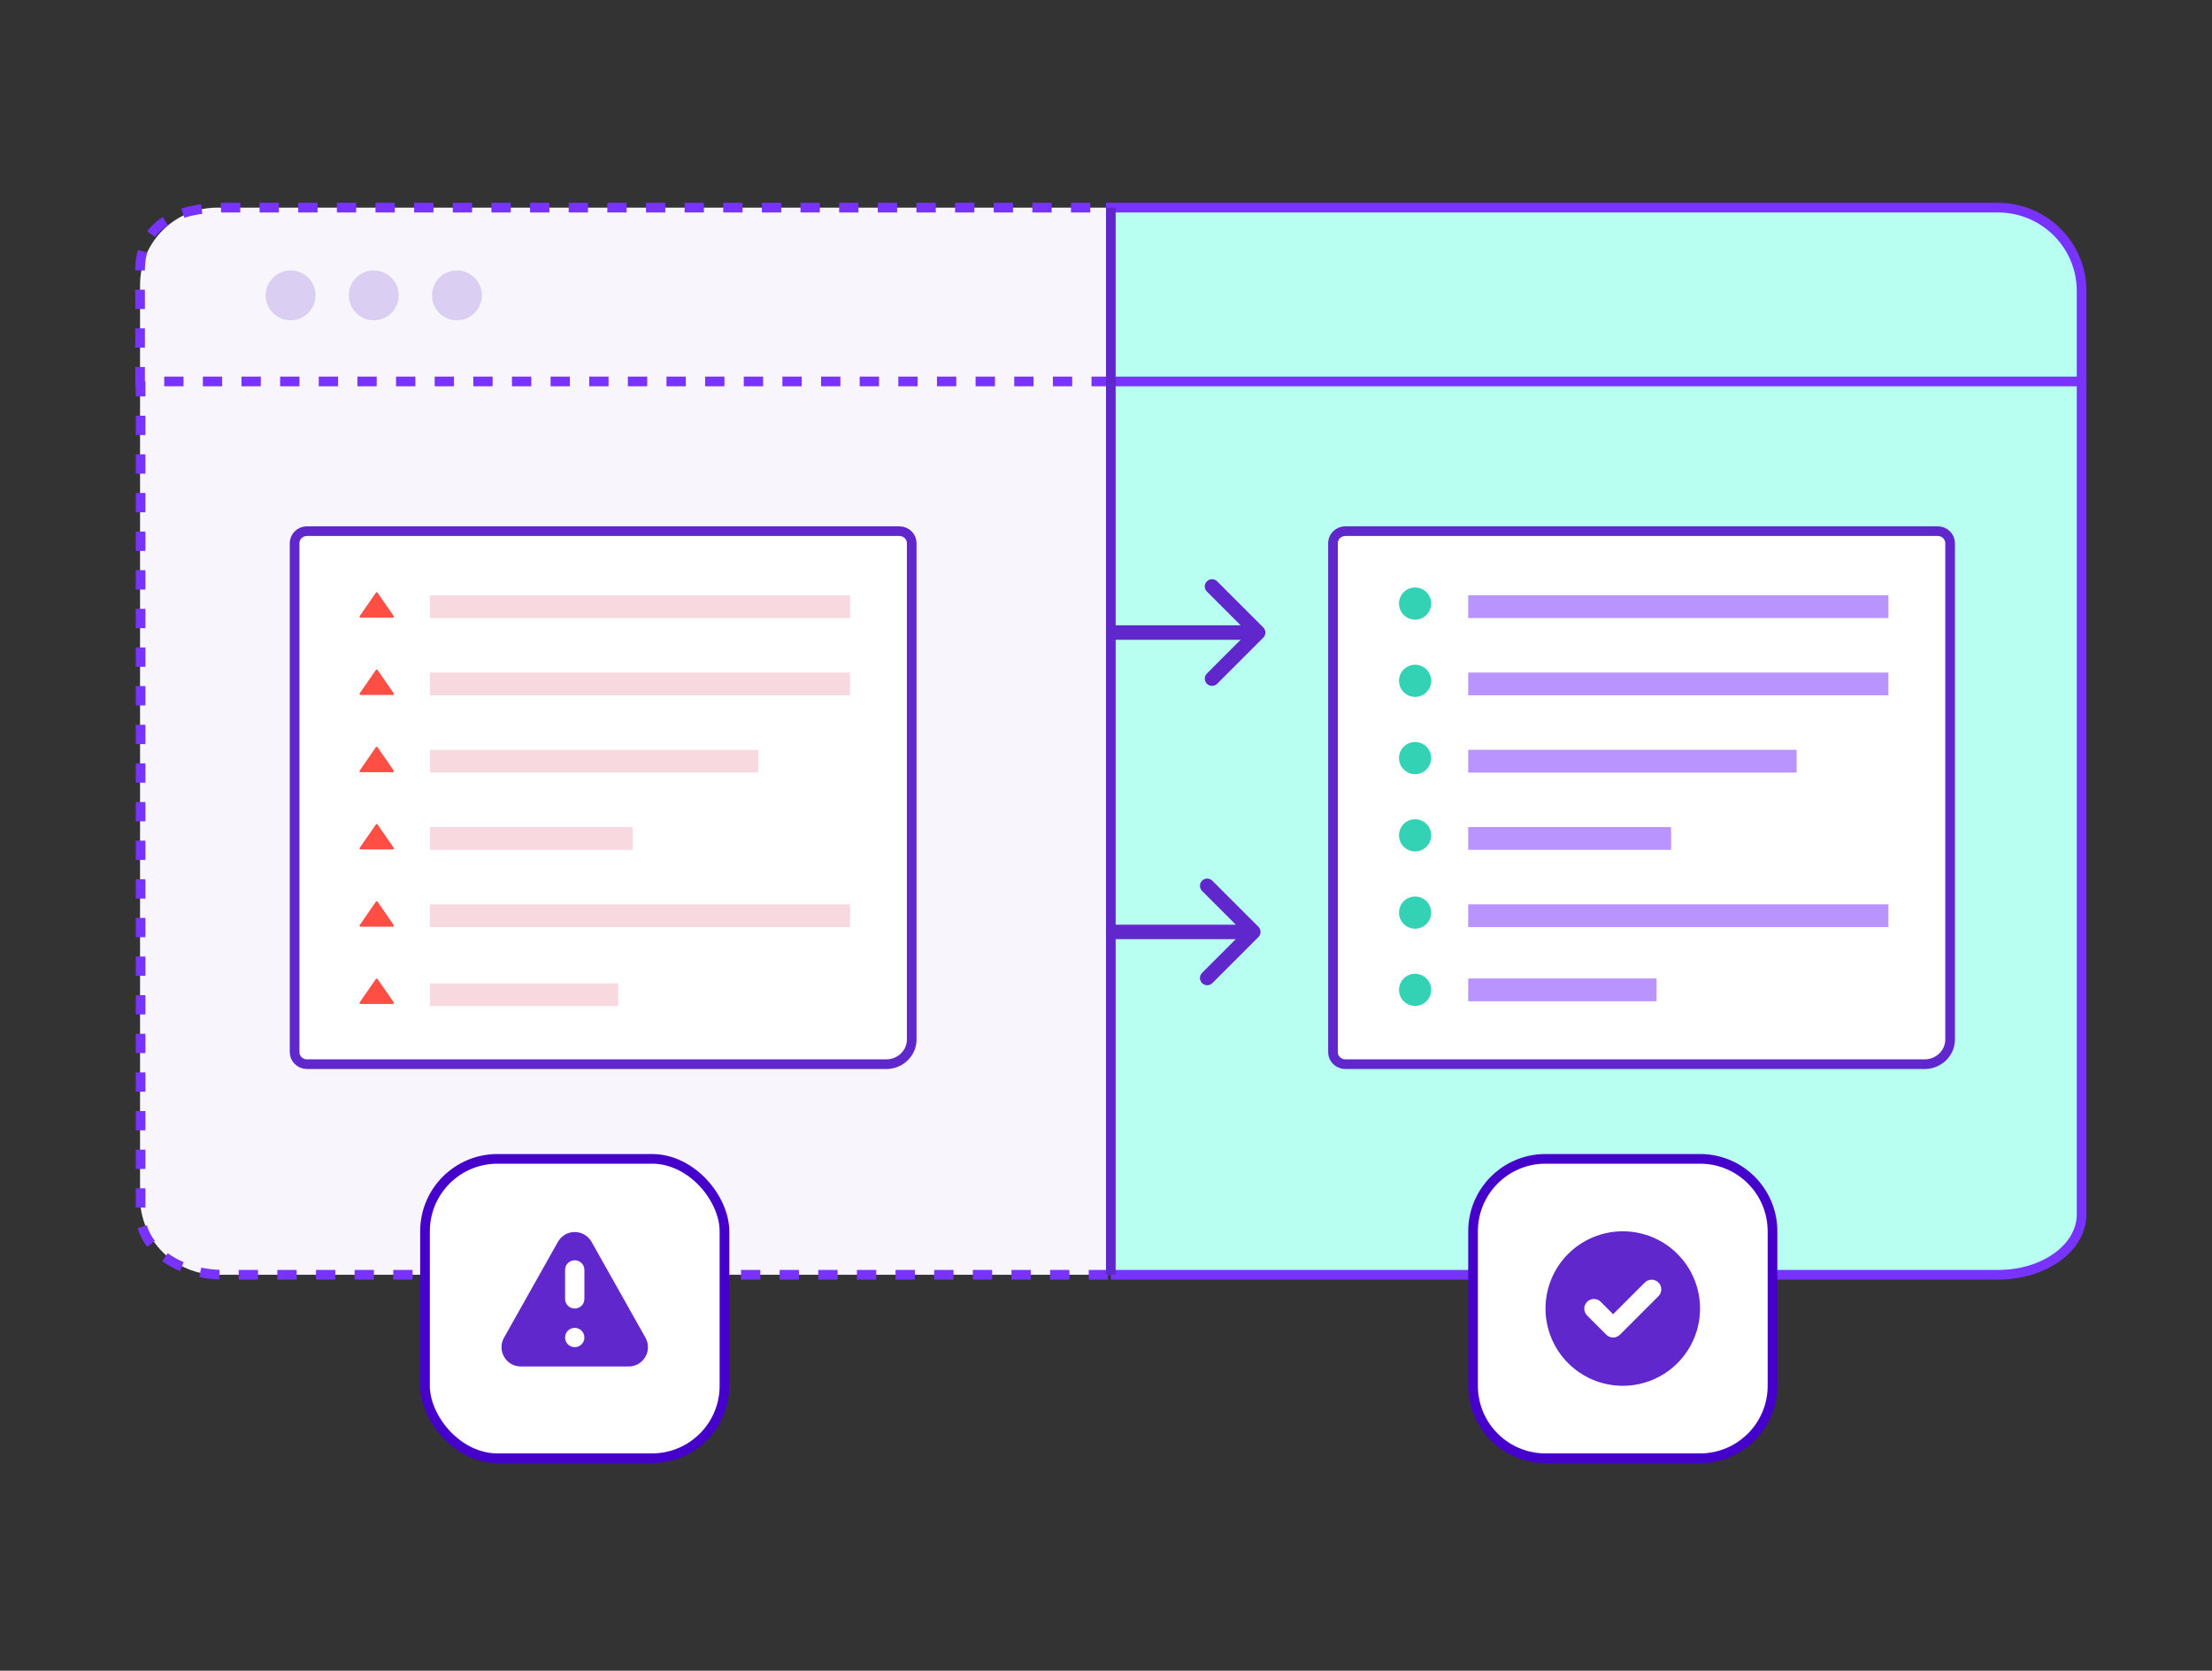 <?xml version="1.0" encoding="UTF-8"?> <svg xmlns="http://www.w3.org/2000/svg" width="458" height="346" viewBox="0 0 458 346" fill="none"><rect x="0" y="0" width="458" height="346" fill="#333333" stroke="none"/><path d="M230 43H415C423.837 43 431 50.163 431 59V248C431 256.837 423.837 264 415 264H230V43Z" fill="#B8FFF2"></path><path d="M278.572 110H401.2C402.648 110 403.773 111.134 403.773 112.473V215.287C403.773 218.08 401.436 220.393 398.491 220.394H278.572C277.125 220.393 276 219.259 276 217.921V112.473L276.013 112.224C276.142 110.996 277.215 110 278.572 110Z" fill="white" stroke="#6027CC" stroke-width="2"></path><path d="M29 59C29 50.163 36.163 43 45 43H231V264H45C36.163 264 29 256.837 29 248V59Z" fill="#F8F6FC"></path><path d="M229 79H431V60.247C431 50.724 423.245 43 413.686 43H229" stroke="#7933FF" stroke-width="2" stroke-miterlimit="10"></path><path d="M230 79H29V56C29 46.478 36.716 43 46.229 43H230" stroke="#7933FF" stroke-width="2" stroke-miterlimit="10" stroke-dasharray="4 4"></path><path d="M230 264H413.771C423.286 264 431 258.408 431 251.509V79" stroke="#7933FF" stroke-width="2" stroke-miterlimit="10"></path><path d="M229.425 264H46.28C36.798 264 29.11 258.408 29.11 251.509V79" stroke="#7933FF" stroke-width="2" stroke-miterlimit="10" stroke-dasharray="4 4"></path><path d="M60.167 66.333C63.02 66.333 65.333 64.02 65.333 61.167C65.333 58.313 63.02 56 60.167 56C57.313 56 55 58.313 55 61.167C55 64.02 57.313 66.333 60.167 66.333Z" fill="#DACFF2"></path><path d="M77.389 66.333C80.242 66.333 82.555 64.02 82.555 61.167C82.555 58.313 80.242 56 77.389 56C74.535 56 72.222 58.313 72.222 61.167C72.222 64.02 74.535 66.333 77.389 66.333Z" fill="#DACFF2"></path><path d="M94.611 66.333C97.465 66.333 99.778 64.02 99.778 61.167C99.778 58.313 97.465 56 94.611 56C91.757 56 89.444 58.313 89.444 61.167C89.444 64.02 91.757 66.333 94.611 66.333Z" fill="#DACFF2"></path><path d="M230 264V43" stroke="#6027CC" stroke-width="2"></path><path d="M261.561 132.061C262.147 131.475 262.147 130.525 261.561 129.939L252.015 120.393C251.43 119.808 250.48 119.808 249.894 120.393C249.308 120.979 249.308 121.929 249.894 122.515L258.379 131L249.894 139.485C249.308 140.071 249.308 141.021 249.894 141.607C250.48 142.192 251.43 142.192 252.015 141.607L261.561 132.061ZM230 131V132.5H260.501V131V129.5H230V131Z" fill="#6027CC"></path><path d="M260.561 194.061C261.147 193.475 261.147 192.525 260.561 191.939L251.015 182.393C250.43 181.808 249.48 181.808 248.894 182.393C248.308 182.979 248.308 183.929 248.894 184.515L257.379 193L248.894 201.485C248.308 202.071 248.308 203.021 248.894 203.607C249.48 204.192 250.43 204.192 251.015 203.607L260.561 194.061ZM229 193V194.5H259.501V193V191.5H229V193Z" fill="#6027CC"></path><path d="M320 240H352C360.284 240 367 246.716 367 255V287C367 295.284 360.284 302 352 302H320C311.716 302 305 295.284 305 287V255C305 246.716 311.716 240 320 240Z" fill="white" stroke="#4600CC" stroke-width="2"></path><path fill-rule="evenodd" clip-rule="evenodd" d="M336 287C340.243 287 344.313 285.314 347.314 282.314C350.314 279.313 352 275.243 352 271C352 266.757 350.314 262.687 347.314 259.686C344.313 256.686 340.243 255 336 255C331.757 255 327.687 256.686 324.686 259.686C321.686 262.687 320 266.757 320 271C320 275.243 321.686 279.313 324.686 282.314C327.687 285.314 331.757 287 336 287ZM343.414 268.414C343.778 268.037 343.98 267.532 343.975 267.007C343.971 266.483 343.76 265.981 343.39 265.61C343.019 265.24 342.517 265.029 341.993 265.025C341.468 265.02 340.963 265.222 340.586 265.586L334 272.172L331.414 269.586C331.037 269.222 330.532 269.02 330.007 269.025C329.483 269.029 328.981 269.24 328.61 269.61C328.24 269.981 328.029 270.483 328.025 271.007C328.02 271.532 328.222 272.037 328.586 272.414L332.586 276.414C332.961 276.789 333.47 277 334 277C334.53 277 335.039 276.789 335.414 276.414L343.414 268.414Z" fill="#6027CC"></path><rect x="88" y="240" width="62" height="62" rx="15" fill="white" stroke="#4600CC" stroke-width="2"></rect><path d="M115.95 257.443C117.247 255.137 120.502 255.065 121.919 257.227L122.05 257.443L133.21 277.283C134.523 279.618 132.838 282.498 130.163 282.498H107.84C105.163 282.498 103.477 279.618 104.79 277.283L115.95 257.443ZM119 274.5C118.337 274.5 117.701 274.764 117.232 275.232C116.763 275.701 116.501 276.337 116.5 277C116.5 277.663 116.763 278.299 117.232 278.768C117.701 279.236 118.337 279.5 119 279.5C119.663 279.5 120.299 279.236 120.768 278.768C121.237 278.299 121.5 277.663 121.5 277C121.5 276.337 121.237 275.701 120.768 275.232C120.299 274.764 119.663 274.5 119 274.5ZM119 260.5C118.337 260.5 117.701 260.764 117.232 261.232C116.763 261.701 116.501 262.337 116.5 263V269C116.5 269.663 116.763 270.299 117.232 270.768C117.701 271.236 118.337 271.5 119 271.5C119.663 271.5 120.299 271.236 120.768 270.768C121.237 270.299 121.5 269.663 121.5 269V263C121.5 262.337 121.237 261.701 120.768 261.232C120.299 260.764 119.663 260.5 119 260.5Z" fill="#6027CC" stroke="#6027CC"></path><line x1="304" y1="125.643" x2="391" y2="125.643" stroke="#B994FF" stroke-width="4.714"></line><line x1="304" y1="141.643" x2="391" y2="141.643" stroke="#B994FF" stroke-width="4.714"></line><line x1="304" y1="157.643" x2="372" y2="157.643" stroke="#B994FF" stroke-width="4.714"></line><line x1="304" y1="173.643" x2="346" y2="173.643" stroke="#B994FF" stroke-width="4.714"></line><line x1="304" y1="189.643" x2="391" y2="189.643" stroke="#B994FF" stroke-width="4.714"></line><path d="M304 205H343" stroke="#B994FF" stroke-width="4.714"></path><g clip-path="url(#clip0_11125_34797)"><path d="M293 128.333C294.841 128.333 296.333 126.841 296.333 125C296.333 123.159 294.841 121.667 293 121.667C291.159 121.667 289.667 123.159 289.667 125C289.667 126.841 291.159 128.333 293 128.333Z" fill="#33D2B5"></path></g><g clip-path="url(#clip1_11125_34797)"><path d="M293 144.333C294.841 144.333 296.333 142.841 296.333 141C296.333 139.159 294.841 137.667 293 137.667C291.159 137.667 289.667 139.159 289.667 141C289.667 142.841 291.159 144.333 293 144.333Z" fill="#33D2B5"></path></g><g clip-path="url(#clip2_11125_34797)"><path d="M293 160.333C294.841 160.333 296.333 158.841 296.333 157C296.333 155.159 294.841 153.667 293 153.667C291.159 153.667 289.667 155.159 289.667 157C289.667 158.841 291.159 160.333 293 160.333Z" fill="#33D2B5"></path></g><g clip-path="url(#clip3_11125_34797)"><path d="M293 176.333C294.841 176.333 296.333 174.841 296.333 173C296.333 171.159 294.841 169.667 293 169.667C291.159 169.667 289.667 171.159 289.667 173C289.667 174.841 291.159 176.333 293 176.333Z" fill="#33D2B5"></path></g><g clip-path="url(#clip4_11125_34797)"><path d="M293 192.333C294.841 192.333 296.333 190.841 296.333 189C296.333 187.159 294.841 185.667 293 185.667C291.159 185.667 289.667 187.159 289.667 189C289.667 190.841 291.159 192.333 293 192.333Z" fill="#33D2B5"></path></g><g clip-path="url(#clip5_11125_34797)"><path d="M293 208.333C294.841 208.333 296.333 206.841 296.333 205C296.333 203.159 294.841 201.667 293 201.667C291.159 201.667 289.667 203.159 289.667 205C289.667 206.841 291.159 208.333 293 208.333Z" fill="#33D2B5"></path></g><path d="M63.572 110H186.2C187.648 110 188.773 111.134 188.773 112.473V215.287C188.773 218.08 186.436 220.393 183.491 220.394H63.572C62.125 220.393 61 219.259 61 217.921V112.473L61.013 112.224C61.142 110.996 62.215 110 63.572 110Z" fill="white" stroke="#6027CC" stroke-width="2"></path><line x1="89" y1="125.643" x2="176" y2="125.643" stroke="#F7D9DF" stroke-width="4.714"></line><line x1="89" y1="141.643" x2="176" y2="141.643" stroke="#F7D9DF" stroke-width="4.714"></line><line x1="89" y1="157.643" x2="157" y2="157.643" stroke="#F7D9DF" stroke-width="4.714"></line><line x1="89" y1="173.643" x2="131" y2="173.643" stroke="#F7D9DF" stroke-width="4.714"></line><line x1="89" y1="189.643" x2="176" y2="189.643" stroke="#F7D9DF" stroke-width="4.714"></line><path d="M89 206H128" stroke="#F7D9DF" stroke-width="4.714"></path><g clip-path="url(#clip6_11125_34797)"><path d="M74.477 127.59C74.455 127.621 74.442 127.658 74.44 127.695C74.438 127.733 74.446 127.771 74.463 127.805C74.481 127.839 74.507 127.867 74.54 127.886C74.572 127.906 74.61 127.917 74.648 127.917H81.353C81.391 127.917 81.428 127.906 81.46 127.886C81.493 127.867 81.519 127.839 81.537 127.805C81.555 127.771 81.563 127.733 81.56 127.695C81.558 127.658 81.545 127.621 81.524 127.59L78.171 122.747C78.152 122.72 78.127 122.697 78.097 122.681C78.067 122.666 78.034 122.658 78 122.658C77.966 122.658 77.933 122.666 77.904 122.681C77.874 122.697 77.848 122.72 77.829 122.747L74.477 127.59Z" fill="#FF4E43"></path></g><g clip-path="url(#clip7_11125_34797)"><path d="M74.477 143.59C74.455 143.621 74.442 143.658 74.44 143.695C74.438 143.733 74.446 143.771 74.463 143.805C74.481 143.839 74.507 143.867 74.54 143.886C74.572 143.906 74.61 143.917 74.648 143.917H81.353C81.391 143.917 81.428 143.906 81.46 143.886C81.493 143.867 81.519 143.839 81.537 143.805C81.555 143.771 81.563 143.733 81.56 143.695C81.558 143.658 81.545 143.621 81.524 143.59L78.171 138.747C78.152 138.72 78.127 138.697 78.097 138.681C78.067 138.666 78.034 138.658 78 138.658C77.966 138.658 77.933 138.666 77.904 138.681C77.874 138.697 77.848 138.72 77.829 138.747L74.477 143.59Z" fill="#FF4E43"></path></g><g clip-path="url(#clip8_11125_34797)"><path d="M74.477 159.59C74.455 159.621 74.442 159.658 74.44 159.695C74.438 159.733 74.446 159.771 74.463 159.805C74.481 159.839 74.507 159.867 74.54 159.886C74.572 159.906 74.61 159.917 74.648 159.917H81.353C81.391 159.917 81.428 159.906 81.46 159.886C81.493 159.867 81.519 159.839 81.537 159.805C81.555 159.771 81.563 159.733 81.56 159.695C81.558 159.658 81.545 159.621 81.524 159.59L78.171 154.747C78.152 154.72 78.127 154.697 78.097 154.681C78.067 154.666 78.034 154.658 78 154.658C77.966 154.658 77.933 154.666 77.904 154.681C77.874 154.697 77.848 154.72 77.829 154.747L74.477 159.59Z" fill="#FF4E43"></path></g><g clip-path="url(#clip9_11125_34797)"><path d="M74.477 175.59C74.455 175.621 74.442 175.658 74.44 175.695C74.438 175.733 74.446 175.771 74.463 175.805C74.481 175.839 74.507 175.867 74.54 175.886C74.572 175.906 74.61 175.917 74.648 175.917H81.353C81.391 175.917 81.428 175.906 81.46 175.886C81.493 175.867 81.519 175.839 81.537 175.805C81.555 175.771 81.563 175.733 81.56 175.695C81.558 175.658 81.545 175.621 81.524 175.59L78.171 170.747C78.152 170.72 78.127 170.697 78.097 170.681C78.067 170.666 78.034 170.658 78 170.658C77.966 170.658 77.933 170.666 77.904 170.681C77.874 170.697 77.848 170.72 77.829 170.747L74.477 175.59Z" fill="#FF4E43"></path></g><g clip-path="url(#clip10_11125_34797)"><path d="M74.477 191.59C74.455 191.621 74.442 191.658 74.44 191.695C74.438 191.733 74.446 191.771 74.463 191.805C74.481 191.839 74.507 191.867 74.54 191.886C74.572 191.906 74.61 191.917 74.648 191.917H81.353C81.391 191.917 81.428 191.906 81.46 191.886C81.493 191.867 81.519 191.839 81.537 191.805C81.555 191.771 81.563 191.733 81.56 191.695C81.558 191.658 81.545 191.621 81.524 191.59L78.171 186.747C78.152 186.72 78.127 186.697 78.097 186.681C78.067 186.666 78.034 186.658 78 186.658C77.966 186.658 77.933 186.666 77.904 186.681C77.874 186.697 77.848 186.72 77.829 186.747L74.477 191.59Z" fill="#FF4E43"></path></g><g clip-path="url(#clip11_11125_34797)"><path d="M74.477 207.59C74.455 207.621 74.442 207.658 74.44 207.695C74.438 207.733 74.446 207.771 74.463 207.805C74.481 207.839 74.507 207.867 74.54 207.886C74.572 207.906 74.61 207.917 74.648 207.917H81.353C81.391 207.917 81.428 207.906 81.46 207.886C81.493 207.867 81.519 207.839 81.537 207.805C81.555 207.771 81.563 207.733 81.56 207.695C81.558 207.658 81.545 207.621 81.524 207.59L78.171 202.747C78.152 202.72 78.127 202.697 78.097 202.681C78.067 202.666 78.034 202.658 78 202.658C77.966 202.658 77.933 202.666 77.904 202.681C77.874 202.697 77.848 202.72 77.829 202.747L74.477 207.59Z" fill="#FF4E43"></path></g><defs><clipPath id="clip0_11125_34797"><rect width="10" height="10" fill="white" transform="translate(288 120)"></rect></clipPath><clipPath id="clip1_11125_34797"><rect width="10" height="10" fill="white" transform="translate(288 136)"></rect></clipPath><clipPath id="clip2_11125_34797"><rect width="10" height="10" fill="white" transform="translate(288 152)"></rect></clipPath><clipPath id="clip3_11125_34797"><rect width="10" height="10" fill="white" transform="translate(288 168)"></rect></clipPath><clipPath id="clip4_11125_34797"><rect width="10" height="10" fill="white" transform="translate(288 184)"></rect></clipPath><clipPath id="clip5_11125_34797"><rect width="10" height="10" fill="white" transform="translate(288 200)"></rect></clipPath><clipPath id="clip6_11125_34797"><rect width="10" height="10" fill="white" transform="translate(73 120)"></rect></clipPath><clipPath id="clip7_11125_34797"><rect width="10" height="10" fill="white" transform="translate(73 136)"></rect></clipPath><clipPath id="clip8_11125_34797"><rect width="10" height="10" fill="white" transform="translate(73 152)"></rect></clipPath><clipPath id="clip9_11125_34797"><rect width="10" height="10" fill="white" transform="translate(73 168)"></rect></clipPath><clipPath id="clip10_11125_34797"><rect width="10" height="10" fill="white" transform="translate(73 184)"></rect></clipPath><clipPath id="clip11_11125_34797"><rect width="10" height="10" fill="white" transform="translate(73 200)"></rect></clipPath></defs></svg> 